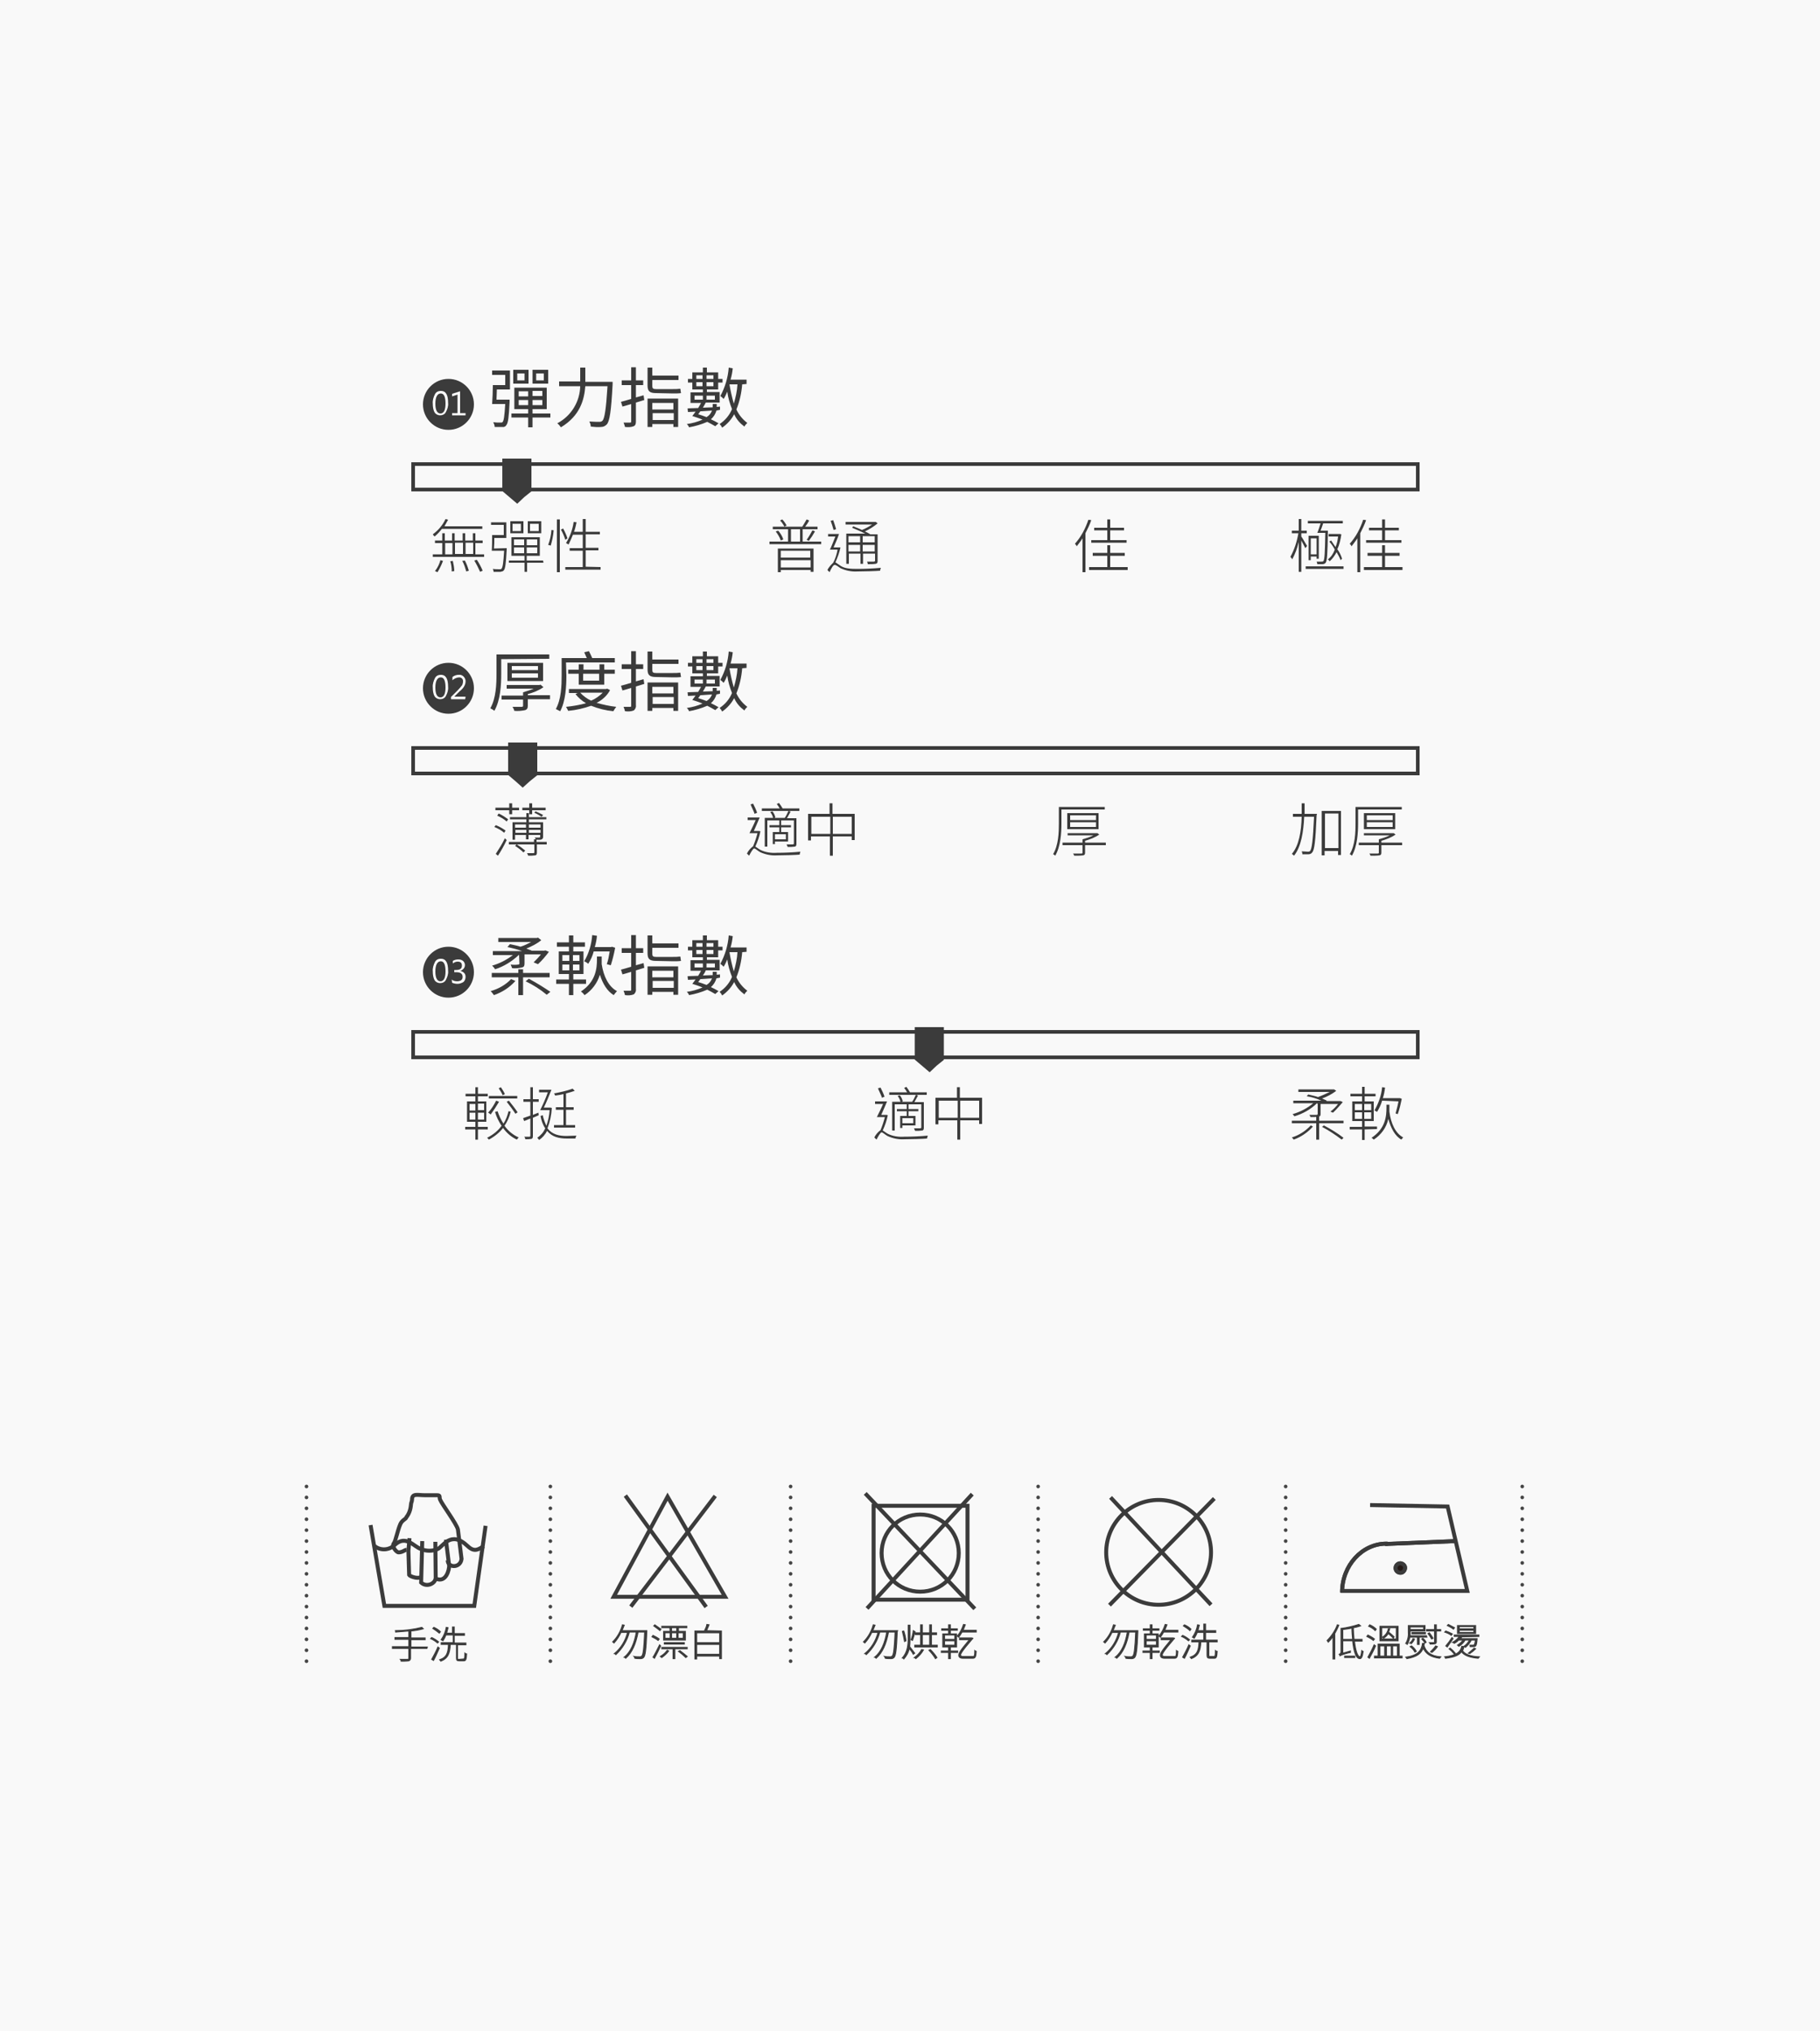 <?xml version="1.0" encoding="utf-8"?>
<!-- Generator: Adobe Illustrator 23.0.2, SVG Export Plug-In . SVG Version: 6.00 Build 0)  -->
<!DOCTYPE svg PUBLIC "-//W3C//DTD SVG 1.1//EN" "http://www.w3.org/Graphics/SVG/1.1/DTD/svg11.dtd">
<svg version="1.1" id="圖層_1" xmlns:x="http://ns.adobe.com/Extensibility/1.0/" xmlns:i="http://ns.adobe.com/AdobeIllustrator/10.0/" xmlns:graph="http://ns.adobe.com/Graphs/1.0/"
	 xmlns="http://www.w3.org/2000/svg" xmlns:xlink="http://www.w3.org/1999/xlink" x="0px" y="0px" viewBox="0 0 500 558"
	 style="enable-background:new 0 0 500 558;" xml:space="preserve">
<style type="text/css">
	.st0{fill:#F9F9F9;}
	.st1{fill:#3B3B3B;}
	.st2{fill:#FFFFFF;}
	.st3{fill:none;stroke:#3B3B3B;stroke-miterlimit:10;}
	.st4{fill:#3B3B3B;stroke:#3B3B3B;stroke-width:0.25;stroke-miterlimit:10;}
	.st5{fill:none;stroke:#464646;stroke-linecap:round;stroke-linejoin:round;stroke-dasharray:0,3;}
	.st6{fill:none;stroke:#3B3B3B;stroke-width:1.09;stroke-miterlimit:22.93;}
	.st7{fill:#231815;stroke:#3B3B3B;stroke-width:1.09;stroke-miterlimit:22.93;}
	.st8{fill:#231815;stroke:#3B3B3B;stroke-width:1.09;stroke-miterlimit:10;}
</style>
<title>B101191703</title>
<rect class="st0" width="500" height="558"/>
<circle class="st1" cx="123.2" cy="111.1" r="7"/>
<path class="st2" d="M118.9,110.9c-0.1-0.9,0.2-1.8,0.6-2.6c0.3-0.6,0.9-0.9,1.6-0.9c1.4,0,2,1.1,2,3.3c0.1,0.9-0.2,1.7-0.6,2.5
	c-0.3,0.6-0.9,0.9-1.6,0.9c-0.6,0-1.2-0.3-1.5-0.8C119,112.6,118.9,111.7,118.9,110.9z M119.6,110.9c0,1.8,0.5,2.7,1.4,2.7
	s1.4-0.9,1.4-2.7s-0.4-2.8-1.3-2.8S119.6,109,119.6,110.9z"/>
<path class="st2" d="M127.9,114.1h-3.7v-0.6h1.5v-5.1l-1.5,0.5v-0.7l2.2-0.7v6h1.5V114.1z"/>
<path class="st1" d="M140,109.8v0.6c-0.2,4.2-0.4,5.8-0.9,6.4c-0.2,0.4-0.7,0.6-1.1,0.5h-2.1c0-0.5-0.2-0.9-0.4-1.3
	c0.7,0.1,1.3,0.1,2,0.1c0.3,0,0.5,0,0.6-0.2c0.3-0.3,0.5-1.6,0.7-4.9h-3.6c0.1-1.4,0.2-3.6,0.2-5.2h3.4V103h-3.6v-1.2h4.9v5.2h-3.6
	c0,1-0.1,2-0.1,2.8H140z M151.2,114.7h-4.9v2.7h-1.2v-2.7h-4.6v-1.1h4.6v-1.2h-3.8v-5.9h8.9v5.9h-3.9v1.2h4.9V114.7z M145.2,105.4
	H141v-3.8h4.2V105.4z M144.1,102.6h-2v1.9h2V102.6z M142.5,108.9h2.6v-1.4h-2.6L142.5,108.9z M145.1,111.3v-1.4h-2.6v1.4H145.1z
	 M150.6,105.4h-4.3v-3.8h4.3V105.4z M149,107.4h-2.7v1.4h2.7V107.4z M149,109.9h-2.7v1.4h2.7V109.9z M149.4,102.6h-2.1v1.9h2.1
	V102.6z"/>
<path class="st1" d="M168.3,104.9v0.7c-0.4,7.4-0.8,10.1-1.6,11c-0.4,0.4-0.9,0.7-1.5,0.7c-1,0.1-1.9,0-2.9-0.1c0-0.5-0.2-1-0.4-1.4
	c1.2,0.1,2.4,0.1,2.8,0.1c0.3,0,0.6-0.1,0.8-0.3c0.6-0.6,1-3.2,1.4-9.5h-6.1c-0.3,3.7-1.4,8.1-6.7,11.3c-0.3-0.4-0.6-0.8-1-1.1
	c3.8-2,6.2-5.9,6.3-10.2h-5.8v-1.3h5.8V101h1.4v3.9H168.3z"/>
<path class="st1" d="M177,109.9l-2.3,0.7v5.2c0,0.8-0.2,1.1-0.6,1.3c-0.8,0.3-1.6,0.3-2.4,0.2c-0.1-0.4-0.2-0.8-0.4-1.2h1.8
	c0.3,0,0.3-0.1,0.3-0.3V111c-0.9,0.3-1.7,0.5-2.4,0.7l-0.4-1.3c0.8-0.2,1.8-0.5,2.8-0.8v-3.8h-2.6v-1.3h2.6v-3.6h1.3v3.6h2v1.3h-2
	v3.4l2.1-0.6L177,109.9z M180.2,108c-1.8,0-2.3-0.6-2.3-2.1V101h1.3v2.2h7.2v1.2h-7.2v1.6c0,0.7,0.2,0.9,1,0.9h4.7
	c0.7,0,1.3,0,2-0.1c0.1,0.4,0.1,0.9,0.2,1.2c-0.7,0.1-1.4,0.1-2.1,0.1L180.2,108L180.2,108z M177.9,109.5h8.4v7.8H185v-0.8h-5.8v0.8
	h-1.3L177.9,109.5L177.9,109.5z M179.2,110.7v1.8h5.8v-1.8H179.2z M185.1,115.4v-1.9h-5.8v1.9H185.1z"/>
<path class="st1" d="M196.8,112.8c-0.2,0.9-0.8,1.8-1.5,2.4c0.7,0.3,1.4,0.7,2.1,1.1l-0.9,0.8c-0.7-0.4-1.4-0.8-2.2-1.2
	c-1.6,0.7-3.3,1.2-5,1.5c-0.1-0.3-0.3-0.6-0.6-0.9c1.5-0.2,2.9-0.6,4.3-1.2c-0.9-0.4-1.9-0.7-2.8-1l0.9-1.2l-2.1,0.1l-0.1-1
	c0.8,0,1.8-0.1,2.9-0.1c0.3-0.5,0.6-1,0.8-1.4h-2.9v-2.9h3.4V107h-2.9v-1.9H189v-1h1.2v-1.8h2.9V101h1.1v1.3h3.1v1.8h1.2v1h-1.2v1.9
	h-3.1v0.7h3.5v2.9h-3.8c-0.2,0.4-0.5,0.9-0.8,1.4c0.9,0,1.8-0.1,2.7-0.1V111h1.1v0.8l0.9-0.1v0.9L196.8,112.8z M190.8,109.8h2.3
	v-1.1h-2.3V109.8z M191.3,103.1v1h1.7v-1H191.3z M193,106.1V105h-1.7v1.1L193,106.1z M192.4,113c-0.2,0.3-0.4,0.6-0.6,0.8
	c0.7,0.2,1.5,0.5,2.3,0.8c0.7-0.4,1.2-1,1.5-1.8L192.4,113z M194.1,103.1v1h1.9v-1H194.1z M196,106.1V105h-1.9v1.1L196,106.1z
	 M194.1,108.7v1.1h2.3v-1.1H194.1z M203.9,105.6c-0.2,2.4-0.7,4.7-1.6,6.9c0.7,1.5,1.7,2.7,3,3.7c-0.3,0.3-0.6,0.6-0.8,1
	c-1.2-0.9-2.2-2-2.8-3.4c-0.8,1.5-1.9,2.7-3.3,3.7c-0.2-0.4-0.4-0.7-0.7-1c1.5-1,2.7-2.4,3.4-4.1c-0.6-1.5-1.1-3.2-1.3-4.8
	c-0.3,0.7-0.6,1.4-1,2c-0.3-0.3-0.6-0.6-0.9-0.8c1.3-2.4,2.1-5.1,2.3-7.8l1.1,0.2c-0.1,1-0.3,2.1-0.6,3.1h4.4v1.2L203.9,105.6
	L203.9,105.6z M200.4,105.6c0.3,1.8,0.7,3.6,1.2,5.3c0.5-1.7,0.9-3.5,1-5.3H200.4z"/>
<path class="st1" d="M121.4,145.3c-0.6,0.8-1.3,1.5-2,2.1c-0.2-0.2-0.4-0.4-0.5-0.6c1.5-1.1,2.7-2.5,3.5-4.2l0.7,0.2
	c-0.3,0.6-0.7,1.2-1,1.8h10.4v0.7H121.4z M133,152.3v0.7h-14.1v-0.7h2.6v-3.1h-2v-0.7h2v-2h0.7v2h2v-2h0.7v2h2.2v-2h0.7v2h2.1v-2
	h0.7v2h2v0.7h-2v3.1H133z M119.5,156.9c0.7-0.9,1.2-1.9,1.5-3l0.7,0.2c-0.4,1.1-0.9,2.1-1.5,3.1L119.5,156.9z M122.3,152.3h2v-3.1
	h-2V152.3z M124.4,154.1c0.2,0.9,0.4,1.9,0.4,2.8l-0.7,0.1c0-0.9-0.1-1.9-0.4-2.8L124.4,154.1z M125,149.1v3.1h2.2v-3.1H125z
	 M127.7,154c0.5,0.9,0.8,1.8,1.1,2.8l-0.7,0.2c-0.3-1-0.6-2-1.1-2.9L127.7,154z M127.9,149.1v3.1h2.1v-3.1H127.9z M131,153.8
	c0.6,0.9,1.2,2,1.6,3l-0.7,0.3c-0.5-1.1-1-2.1-1.6-3.1L131,153.8z"/>
<path class="st1" d="M139.2,150.6v0.4c-0.2,3.9-0.4,5.3-0.8,5.7c-0.2,0.3-0.5,0.3-0.9,0.4h-1.9c0-0.3-0.1-0.5-0.2-0.8
	c0.6,0.1,1.3,0.1,1.9,0.1c0.3,0,0.4,0,0.5-0.2c0.3-0.3,0.5-1.6,0.7-4.9h-3.4c0.1-1.1,0.1-2.9,0.1-4.3h3.2v-2.8h-3.5v-0.7h4.2v4.3
	h-3.3c0,1,0,1.9-0.1,2.9L139.2,150.6L139.2,150.6z M149.3,154.6h-4.5v2.5h-0.7v-2.5h-4.3V154h4.3v-1.3h-3.6v-5.1h7.8v5.1h-3.6v1.3
	h4.5L149.3,154.6z M143.8,146.5h-3.6v-3.3h3.6V146.5z M143.1,143.9h-2.3v2h2.3V143.9z M141.2,149.8h2.8v-1.6h-2.8V149.8z M144,152
	v-1.6h-2.8v1.6L144,152z M147.6,148.2h-2.9v1.6h2.9V148.2z M147.6,150.4h-2.9v1.6h2.9V150.4z M148.7,146.5H145v-3.3h3.7V146.5z
	 M148,143.9h-2.4v2h2.4V143.9z"/>
<path class="st1" d="M150.6,149.7c0.5-1.3,0.8-2.7,0.9-4.1l0.6,0.1c-0.1,1.4-0.4,2.8-0.8,4.2L150.6,149.7z M153,142.7h0.8v14.5H153
	V142.7z M155.3,148.3c-0.3-1-0.7-1.9-1.2-2.8l0.6-0.3c0.5,0.9,0.9,1.8,1.2,2.7L155.3,148.3z M165,155.8v0.7h-9.7v-0.7h4.8v-4.5h-3.6
	v-0.7h3.6v-3.7h-2.7c-0.4,1-0.8,1.9-1.2,2.7c-0.2-0.1-0.5-0.3-0.7-0.4c1.1-1.8,1.8-3.7,2.1-5.8l0.8,0.1c-0.2,0.9-0.4,1.8-0.7,2.6
	h2.4v-3.5h0.8v3.5h3.9v0.7h-3.9v3.7h3.5v0.7h-3.5v4.5L165,155.8L165,155.8z"/>
<path class="st1" d="M225.6,148.8v0.7h-14.2v-0.7h5.1v-3.4h-4.2v-0.7h3.2c-0.3-0.6-0.7-1.2-1.2-1.7l0.6-0.3c0.5,0.5,0.9,1.1,1.2,1.7
	l-0.7,0.3h5c0.4-0.6,0.8-1.3,1.2-2l0.7,0.3c-0.3,0.6-0.7,1.2-1.1,1.7h3.4v0.7h-4.1v3.4H225.6z M213.8,145.8c0.6,0.7,1.1,1.5,1.4,2.4
	l-0.7,0.3c-0.3-0.9-0.8-1.7-1.4-2.5L213.8,145.8z M213.8,150.7h9.7v6.4h-0.8v-0.5h-8.2v0.6h-0.8v-6.5H213.8z M214.5,151.3v1.9h8.1
	v-1.9H214.5z M222.7,155.9v-2h-8.2v2H222.7z M217.3,148.8h2.5v-3.4h-2.5V148.8z M221.6,148.3c0.6-0.8,1.1-1.7,1.6-2.6l0.7,0.3
	c-0.5,0.9-1.1,1.8-1.7,2.6L221.6,148.3z"/>
<path class="st1" d="M230.9,150.4c-0.3,1.4-0.8,2.8-1.4,4.1c0.4,0.2,0.7,0.5,1.5,1c1.1,0.7,2.6,0.8,4.5,0.8c2.2,0,4.3-0.1,6.5-0.3
	c-0.1,0.3-0.2,0.5-0.2,0.8c-1.1,0.1-4.3,0.2-6.2,0.2c-1.6,0.1-3.2-0.2-4.7-0.9c-0.6-0.4-1.2-0.9-1.6-0.9s-0.9,0.9-1.4,2l-0.6-0.6
	c0.4-0.8,1-1.4,1.6-2c0.6-1.1,1-2.4,1.2-3.6H228c0.5-1,1-2.4,1.5-3.6h-2v-0.7h3c-0.4,1.2-1,2.6-1.5,3.7H230.9z M229,145.6
	c-0.2-0.8-0.5-1.7-0.8-2.5l0.7-0.2c0.3,0.8,0.6,1.8,0.8,2.5L229,145.6z M234.4,144.6c0.7,0.3,1.6,0.6,2.4,1c1-0.4,1.9-0.9,2.8-1.5
	h-7.3v-0.7h8.3l0.5,0.4c-1.1,0.9-2.2,1.6-3.5,2.2c0.5,0.2,1,0.5,1.5,0.8h2v7.3c0,0.5-0.1,0.7-0.5,0.8c-0.7,0.1-1.5,0.1-2.2,0.1
	c0-0.2-0.1-0.5-0.2-0.7h1.9c0.1,0,0.3-0.1,0.3-0.2c0,0,0,0,0-0.1v-1.9h-3.3v2.8h-0.7v-2.8h-3.2v2.8h-0.7v-8.3h5.2
	c-1.2-0.6-2.4-1.1-3.6-1.6L234.4,144.6z M233.1,147.3v1.7h3.2v-1.7L233.1,147.3z M236.3,151.5v-1.8h-3.2v1.8H236.3z M240.3,147.3
	H237v1.7h3.3V147.3z M240.3,151.5v-1.8H237v1.8H240.3z"/>
<path class="st1" d="M299.8,142.9c-0.4,1.2-1,2.4-1.6,3.6v10.7h-0.8v-9.3c-0.5,0.8-1.1,1.5-1.6,2.2c-0.1-0.3-0.3-0.5-0.5-0.7
	c1.7-1.9,2.9-4.2,3.7-6.6L299.8,142.9z M309.8,155.8v0.8h-10.6v-0.8h5v-3.1h-4v-0.8h4v-2.1h0.8v2.1h4v0.8h-4v3.1H309.8z
	 M304.2,145.7h-3.6V145h3.6v-2.3h0.8v2.3h3.8v0.7H305v2.7h4.5v0.7h-9.7v-0.7h4.4V145.7L304.2,145.7z"/>
<path class="st1" d="M358.6,150.6c-0.2-0.4-0.7-1.4-1.1-2.1v8.6h-0.7v-8.2c-0.4,1.7-1,3.3-1.8,4.8c-0.1-0.3-0.3-0.5-0.5-0.7
	c1.1-2,1.8-4.2,2.2-6.5h-1.8v-0.7h1.9v-3.2h0.7v3.2h1.5v0.7h-1.5v0.9c0.4,0.5,1.3,2.2,1.6,2.6L358.6,150.6z M369.1,155.6v0.7h-10.4
	v-0.7H369.1z M361.9,146.4c0.3-0.7,0.6-1.7,0.9-2.6h-3.5v-0.7h9.6v0.7h-5.4c-0.2,0.7-0.5,1.4-0.7,2h2v0.4c-0.1,6-0.2,7.8-0.6,8.4
	c-0.2,0.3-0.6,0.4-0.9,0.4h-1.4c0-0.2-0.1-0.5-0.2-0.7h1.4c0.2,0,0.4,0,0.5-0.2c0.3-0.4,0.4-2.3,0.5-7.7L361.9,146.4z M361.7,153.5
	v-0.6h-1.6v1h-0.6v-6.7h2.8v6.3H361.7z M361.7,152.3v-4.4h-1.6v4.4H361.7z M368.3,153.9c-0.3-0.8-0.7-1.5-1.1-2.2
	c-0.5,0.9-1.1,1.8-1.9,2.5c-0.1-0.1-0.3-0.4-0.5-0.5c0.9-0.7,1.5-1.6,1.9-2.7c-0.4-0.8-0.9-1.5-1.5-2.2l0.5-0.3
	c0.4,0.6,0.8,1.2,1.2,1.8c0.4-0.9,0.6-1.9,0.7-2.9H365v-0.7h3.1l0.4,0.1c-0.2,1.4-0.5,2.8-1.1,4.1c0.6,0.8,1,1.7,1.3,2.6
	L368.3,153.9z"/>
<path class="st1" d="M375.3,142.9c-0.4,1.2-1,2.4-1.6,3.6v10.7h-0.8v-9.3c-0.5,0.8-1.1,1.5-1.6,2.2c-0.1-0.3-0.3-0.5-0.5-0.7
	c1.7-1.9,2.9-4.2,3.7-6.6L375.3,142.9z M385.3,155.8v0.8h-10.6v-0.8h5v-3.1h-4v-0.8h4v-2.1h0.8v2.1h4v0.8h-4v3.1H385.3z
	 M379.7,145.7h-3.6V145h3.6v-2.3h0.8v2.3h3.8v0.7h-3.8v2.7h4.5v0.7h-9.7v-0.7h4.4V145.7L379.7,145.7z"/>
<rect x="113.5" y="127.5" class="st3" width="276" height="7"/>
<rect x="138" y="126" class="st1" width="8" height="9"/>
<polygon class="st1" points="142.1,135 146,135 144,136.6 142.1,138.4 140.1,136.7 138.1,135 "/>
<circle class="st1" cx="123.2" cy="189.1" r="7"/>
<path class="st2" d="M118.9,188.9c-0.1-0.9,0.2-1.8,0.6-2.6c0.3-0.6,0.9-0.9,1.6-0.9c1.4,0,2,1.1,2,3.3c0.1,0.9-0.2,1.7-0.6,2.5
	c-0.3,0.6-0.9,0.9-1.6,0.9c-0.6,0-1.2-0.3-1.5-0.8C119,190.6,118.9,189.7,118.9,188.9z M119.6,188.9c0,1.8,0.5,2.7,1.4,2.7
	s1.4-0.9,1.4-2.7s-0.4-2.8-1.3-2.8S119.6,187,119.6,188.9z"/>
<path class="st2" d="M127.8,192.1h-3.9v-0.6l1.9-1.9c0.4-0.4,0.8-0.9,1.2-1.4c0.1-0.3,0.2-0.6,0.2-0.9c0.1-0.6-0.3-1.1-0.9-1.2
	c-0.1,0-0.2,0-0.3,0c-0.6,0.1-1.2,0.3-1.7,0.8V186c0.5-0.4,1.1-0.6,1.8-0.6c0.9-0.1,1.7,0.7,1.8,1.6c0,0.1,0,0.1,0,0.2
	c0,0.4-0.1,0.8-0.3,1.2c-0.3,0.6-0.8,1.1-1.3,1.5l-1.5,1.5h3.1L127.8,192.1L127.8,192.1z"/>
<path class="st1" d="M137.7,181.1v4c0,3-0.2,7.3-1.9,10.2c-0.3-0.3-0.7-0.5-1.1-0.7c1.6-2.8,1.7-6.7,1.7-9.6v-5.2h14.5v1.2
	L137.7,181.1z M151.1,192.1H145v1.8c0,0.7-0.2,1-0.7,1.2c-1,0.2-2,0.3-3,0.2c-0.1-0.4-0.3-0.8-0.5-1.1h2.5c0.3,0,0.4-0.1,0.4-0.3
	v-1.7h-5.9v-1.1h5.9v-0.9c1-0.3,2-0.6,2.9-1h-7.4v-1h9l0.3-0.1l0.8,0.7c-1.3,0.9-2.8,1.5-4.3,1.9v0.3h6.1V192.1L151.1,192.1z
	 M139.4,187.1v-5h9.8v5H139.4z M140.6,184.1h7.2V183h-7.2V184.1z M140.6,186.2h7.2V185h-7.2V186.2z"/>
<path class="st1" d="M155.6,185.6c0,2.9-0.2,7-1.7,9.8c-0.4-0.2-0.8-0.4-1.2-0.6c1.5-2.7,1.6-6.5,1.6-9.2v-4.8h6.9
	c-0.2-0.5-0.5-1.1-0.7-1.6l1.3-0.3c0.3,0.6,0.6,1.2,0.9,1.9h6.2v1.2h-13.4L155.6,185.6z M167.6,189.6c-0.8,1.5-2.1,2.7-3.7,3.5
	c1.8,0.5,3.6,0.9,5.4,1.1c-0.3,0.4-0.6,0.8-0.8,1.2c-2.1-0.2-4.1-0.7-6.1-1.5c-2,0.7-4.1,1.2-6.3,1.4c-0.2-0.4-0.4-0.8-0.6-1.1
	c1.9-0.2,3.7-0.5,5.5-1c-1.1-0.6-2.1-1.5-2.9-2.5l0.6-0.3h-2.4v-1.1h10.2l0.3-0.1L167.6,189.6z M159,188.1v-3h-2.9V184h2.9v-1.5h1.3
	v1.5h4.4v-1.5h1.3v1.5h2.9v1.1H166v3H159z M159.4,190.3c0.8,0.9,1.9,1.7,3,2.2c1.2-0.5,2.3-1.3,3.2-2.2H159.4z M160.2,185.1v1.9h4.4
	v-1.9H160.2z"/>
<path class="st1" d="M177,187.9l-2.3,0.7v5.2c0.1,0.5-0.2,1.1-0.6,1.4c-0.8,0.3-1.6,0.3-2.4,0.2c-0.1-0.4-0.2-0.8-0.4-1.2h1.8
	c0.3,0,0.3-0.1,0.3-0.3V189c-0.9,0.3-1.7,0.5-2.4,0.7l-0.4-1.3c0.8-0.2,1.8-0.5,2.8-0.8v-3.8h-2.6v-1.3h2.6v-3.6h1.3v3.6h2v1.3h-2
	v3.4l2.1-0.6L177,187.9z M180.2,186c-1.8,0-2.3-0.6-2.3-2.1V179h1.3v2.2h7.2v1.2h-7.2v1.6c0,0.7,0.2,0.9,1,0.9h4.7
	c0.7,0,1.3,0,2-0.1c0.1,0.4,0.1,0.9,0.2,1.2c-0.7,0.1-1.4,0.1-2.1,0.1L180.2,186L180.2,186z M177.9,187.5h8.4v7.8H185v-0.8h-5.8v0.8
	h-1.3L177.9,187.5L177.9,187.5z M179.2,188.7v1.8h5.8v-1.8H179.2z M185.1,193.4v-1.9h-5.8v1.9H185.1z"/>
<path class="st1" d="M196.8,190.8c-0.2,0.9-0.8,1.8-1.5,2.4c0.7,0.3,1.4,0.7,2.1,1.1l-0.9,0.8c-0.7-0.4-1.4-0.8-2.2-1.2
	c-1.6,0.7-3.3,1.2-5,1.5c-0.1-0.3-0.3-0.6-0.6-0.9c1.5-0.2,2.9-0.6,4.3-1.2c-0.9-0.4-1.9-0.7-2.8-1l0.9-1.2l-2.1,0.1l-0.1-1
	c0.8,0,1.8-0.1,2.9-0.1c0.3-0.5,0.6-1,0.8-1.4h-2.9v-2.9h3.4V185h-2.9v-1.9H189v-1h1.2v-1.8h2.9V179h1.1v1.3h3.1v1.8h1.2v1h-1.2v1.9
	h-3.1v0.7h3.5v2.9h-3.8c-0.2,0.4-0.5,0.9-0.8,1.4c0.9,0,1.8-0.1,2.7-0.1V189h1.1v0.8l0.9-0.1v0.9L196.8,190.8z M190.8,187.8h2.3
	v-1.1h-2.3V187.8z M191.3,181.1v1h1.7v-1H191.3z M193,184.1V183h-1.7v1.1H193z M192.4,191c-0.2,0.3-0.4,0.6-0.6,0.8
	c0.7,0.2,1.5,0.5,2.3,0.8c0.7-0.4,1.2-1,1.5-1.8L192.4,191z M194.1,181.1v1h1.9v-1H194.1z M196,184.1V183h-1.9v1.1H196z
	 M194.1,186.7v1.1h2.3v-1.1H194.1z M203.9,183.6c-0.2,2.4-0.7,4.7-1.6,6.9c0.7,1.5,1.7,2.7,3,3.7c-0.3,0.3-0.6,0.6-0.8,1
	c-1.2-0.9-2.2-2-2.8-3.4c-0.8,1.5-1.9,2.7-3.3,3.7c-0.2-0.4-0.4-0.7-0.7-1c1.5-1,2.7-2.4,3.4-4.1c-0.6-1.5-1.1-3.2-1.3-4.8
	c-0.3,0.7-0.6,1.4-1,2c-0.3-0.3-0.6-0.6-0.9-0.8c1.3-2.4,2.1-5.1,2.3-7.8l1.1,0.2c-0.1,1-0.3,2.1-0.6,3.1h4.4v1.2L203.9,183.6
	L203.9,183.6z M200.4,183.6c0.3,1.8,0.7,3.6,1.2,5.3c0.5-1.7,0.9-3.5,1-5.3H200.4z"/>
<path class="st1" d="M138.5,228.8c-0.8-0.7-1.7-1.2-2.7-1.6l0.4-0.5c1,0.4,1.9,0.9,2.7,1.5L138.5,228.8z M139.9,222.6h-3.8v-0.7h3.8
	v-1.2h0.8v1.2h1.9v0.7h-1.9v1.1h-0.8V222.6z M136.2,234.6c0.9-1.4,1.8-2.8,2.5-4.3l0.5,0.5c-0.7,1.5-1.5,2.9-2.4,4.3L136.2,234.6z
	 M137,223.5c0.9,0.4,1.8,1,2.6,1.6l-0.4,0.6c-0.8-0.7-1.7-1.2-2.6-1.6L137,223.5z M150.2,232h-2.7v2.2c0,0.5-0.1,0.7-0.4,0.8
	c-0.7,0.1-1.3,0.1-2,0.1c0-0.2-0.2-0.4-0.3-0.7h1.7c0.2,0,0.3-0.1,0.3-0.2V232H142c0.8,0.5,1.6,1.1,2.3,1.7l-0.5,0.5
	c-0.7-0.7-1.5-1.3-2.3-1.8l0.4-0.4h-2.1v-0.7h6.9v-0.7h0.7v0.7h2.8L150.2,232L150.2,232z M145.3,225.1v0.8h3.9v4
	c0,0.3-0.1,0.6-0.4,0.7c-0.3,0.2-0.8,0.1-1.6,0.1c0-0.2-0.2-0.4-0.3-0.6h1.3c0.2,0,0.2-0.1,0.2-0.2v-0.5h-3.2v1.2h-0.7v-1.2h-3v1.3
	h-0.7v-4.8h3.8v-0.8h-4.5v-0.6h4.5v-1.1h0.7v1.1h4.8v0.6H145.3z M141.5,226.5v0.9h3v-0.9H141.5z M144.6,228.8V228h-3v0.8H144.6z
	 M145.4,222.6h-1.9v-0.7h1.9v-1.2h0.8v1.2h3.7v0.7h-3.7v1.1h-0.8L145.4,222.6z M145.3,226.5v0.9h3.2v-0.9H145.3z M148.5,228.8V228
	h-3.2v0.8H148.5z M147.1,222.9c0.7,0.3,1.4,0.6,2.1,1l-0.4,0.5c-0.6-0.4-1.3-0.8-2-1.1L147.1,222.9z"/>
<path class="st1" d="M208.9,228.4c-0.3,1.5-0.8,2.9-1.4,4.2c0.4,0.2,0.7,0.5,1.4,0.9c1.4,0.7,3,0.9,4.5,0.8c2.2,0,4.3-0.1,6.5-0.3
	c-0.1,0.3-0.2,0.5-0.2,0.8c-1.1,0.1-4.3,0.2-6.2,0.2c-1.6,0.1-3.2-0.2-4.7-0.9c-0.7-0.4-1.3-1-1.6-1s-0.9,1-1.4,2l-0.6-0.6
	c0.4-0.8,1-1.5,1.7-2c0.5-1.2,0.9-2.4,1.2-3.6h-2.2c0.5-1,1.2-2.4,1.7-3.6h-2.2v-0.7h3.3c-0.5,1.2-1.1,2.6-1.6,3.7h1.5L208.9,228.4z
	 M207.3,223.6c-0.2-0.7-0.8-1.8-1.1-2.6l0.7-0.2c0.4,0.8,0.8,1.6,1.1,2.5L207.3,223.6z M209.3,222.8v-0.7h4.9
	c-0.2-0.4-0.5-0.8-0.8-1.2l0.6-0.3c0.4,0.5,0.7,1,1,1.5h4.6v0.7h-2.9l0.5,0.2c-0.3,0.6-0.7,1.2-1,1.8h2.6v7c0,0.5-0.1,0.7-0.4,0.8
	c-0.7,0.1-1.3,0.1-2,0.1c-0.1-0.2-0.2-0.5-0.3-0.7h1.7c0.1,0,0.3-0.1,0.3-0.2c0,0,0,0,0-0.1v-6.3h-3.5v1.3h2.7v0.6h-2.7v1.3h1.9v2.6
	h-3.6v0.7h-0.6v-3.3h1.8v-1.3h-2.7v-0.6h2.7v-1.3h-3.3v7.2h-0.7v-7.9h5.5c0.4-0.6,0.7-1.2,1-1.9L209.3,222.8z M212.4,224.8
	c-0.1-0.6-0.4-1.2-0.8-1.7l0.6-0.2c0.4,0.5,0.7,1.1,0.8,1.7L212.4,224.8z M215.9,229.2h-3v1.4h3V229.2z"/>
<path class="st1" d="M234.8,223.6v7.2H234v-1h-5.2v5.3H228v-5.3h-5.2v1.1H222v-7.3h5.9v-2.9h0.8v2.9H234.8z M228.1,229.1v-4.7h-5.2
	v4.7H228.1z M234,229.1v-4.7h-5.2v4.7H234z"/>
<path class="st1" d="M291.6,222.4v3.8c0,2.6-0.2,6.3-1.7,8.9c-0.1-0.1-0.4-0.4-0.6-0.4c1.5-2.5,1.6-6,1.6-8.5v-4.5h12.6v0.7H291.6z
	 M303.8,232.2h-5.7v2c0,0.5-0.1,0.7-0.5,0.8c-0.8,0.1-1.7,0.1-2.5,0.1c0-0.2-0.2-0.4-0.3-0.6h2.3c0.3,0,0.3-0.1,0.3-0.3v-2h-5.5
	v-0.7h5.5v-0.9c1-0.3,2-0.6,3-1.1h-7.1v-0.6h8.2l0.5,0.4c-1.2,0.8-2.5,1.3-3.9,1.7v0.5h5.7V232.2L303.8,232.2z M293.2,227.8v-4.4
	h8.6v4.4H293.2z M294,225.3h7.1V224H294V225.3z M294,227.2h7.1v-1.3H294V227.2z"/>
<path class="st1" d="M361.7,224.1c-0.3,7.1-0.6,9.4-1.2,10.1c-0.2,0.3-0.6,0.5-1,0.5h-1.7c0-0.3-0.1-0.6-0.2-0.8
	c0.7,0,1.4,0.1,1.7,0.1s0.4,0,0.6-0.2c0.5-0.5,0.8-2.9,1.1-9.4h-2.7c-0.2,4-0.8,8.2-2.8,10.7c-0.2-0.2-0.4-0.4-0.6-0.5
	c2-2.3,2.6-6.3,2.7-10.2h-2.4v-0.8h2.4v-2.9h0.8v2.9h3.4L361.7,224.1L361.7,224.1z M368.4,222.8v12.1h-0.8v-1.1h-3.7v1.2h-0.8v-12.2
	H368.4z M367.7,233v-9.5H364v9.5H367.7z"/>
<path class="st1" d="M373.1,222.4v3.8c0,2.6-0.2,6.3-1.7,8.9c-0.1-0.1-0.4-0.4-0.6-0.4c1.5-2.5,1.6-6,1.6-8.5v-4.5h12.7v0.7H373.1z
	 M385.2,232.2h-5.7v2c0,0.5-0.1,0.7-0.5,0.8c-0.8,0.1-1.7,0.1-2.5,0.1c0-0.2-0.2-0.4-0.3-0.6h2.3c0.3,0,0.3-0.1,0.3-0.3v-2h-5.5
	v-0.7h5.5v-0.9c1-0.3,2-0.6,3-1.1h-7.1v-0.6h8.2l0.5,0.4c-1.2,0.8-2.5,1.3-3.9,1.7v0.5h5.7V232.2z M374.7,227.8v-4.4h8.6v4.4H374.7z
	 M375.5,225.3h7.1V224h-7.1V225.3z M375.5,227.2h7.1v-1.3h-7.1V227.2z"/>
<rect x="113.5" y="205.5" class="st3" width="276" height="7"/>
<rect x="139.6" y="204" class="st1" width="8" height="9"/>
<polygon class="st1" points="143.6,213 147.6,213 145.6,214.6 143.6,216.4 141.7,214.7 139.7,213 "/>
<circle class="st1" cx="123.2" cy="267.1" r="7"/>
<path class="st2" d="M118.9,266.9c-0.1-0.9,0.2-1.8,0.6-2.6c0.3-0.6,0.9-0.9,1.6-0.9c1.4,0,2,1.1,2,3.3c0.1,0.9-0.2,1.7-0.6,2.5
	c-0.3,0.6-0.9,0.9-1.6,0.9c-0.6,0-1.2-0.3-1.5-0.8C119,268.6,118.9,267.7,118.9,266.9z M119.6,266.9c0,1.8,0.5,2.7,1.4,2.7
	s1.4-0.9,1.4-2.7s-0.4-2.8-1.3-2.8S119.6,265,119.6,266.9z"/>
<path class="st2" d="M124.1,269.1c0.4,0.4,1,0.5,1.5,0.5c0.4,0,0.8-0.1,1.1-0.3c0.3-0.2,0.4-0.6,0.4-0.9c0-0.9-0.6-1.3-1.8-1.3h-0.5
	v-0.6h0.5c1.1,0,1.6-0.4,1.6-1.2s-0.4-1.1-1.2-1.1c-0.5,0-0.9,0.2-1.3,0.5V264c0.5-0.3,1-0.4,1.5-0.4c0.5,0,0.9,0.1,1.3,0.4
	c0.7,0.6,0.7,1.7,0,2.3c-0.2,0.2-0.5,0.4-0.8,0.5l0,0c0.4,0,0.8,0.2,1.1,0.5c0.3,0.3,0.4,0.7,0.4,1.1c0,0.5-0.2,1.1-0.6,1.4
	c-0.5,0.3-1,0.5-1.6,0.5c-0.5,0-1-0.1-1.5-0.3L124.1,269.1z"/>
<path class="st1" d="M141.6,269.5c-1.6,1.8-3.6,3.1-5.9,3.9c-0.3-0.4-0.6-0.8-0.9-1.1c2.1-0.6,4.1-1.7,5.6-3.3L141.6,269.5z
	 M143.7,268.5v4.9h-1.3v-4.9h-7.3v-1.2h7.3v-1h1.3v1h7.3v1.2H143.7z M142.6,262.3c-1.9,1.8-4.1,3.2-6.6,4c-0.2-0.4-0.5-0.7-0.8-1
	c2.1-0.6,4-1.6,5.7-2.9h-5.5v-1.1h8c-1.3-0.5-2.6-0.8-4-1.1l0.7-0.8c0.9,0.2,2,0.4,2.9,0.7c1-0.3,2-0.8,2.9-1.3h-9v-1.1h10.6
	l0.3-0.1l0.9,0.7c-1.2,1-2.6,1.7-4.1,2.3c0.5,0.2,0.9,0.4,1.4,0.5l-0.1,0.1h3.6l0.3-0.1l1,0.4c-0.9,1.2-1.9,2.4-3,3.4l-1.2-0.5
	c0.7-0.7,1.4-1.4,2-2.2h-4.5v2.5c0,0.7-0.2,1-0.7,1.1c-0.9,0.2-1.8,0.3-2.7,0.2c-0.1-0.3-0.3-0.7-0.4-1c0.7,0.1,1.4,0.1,2.1,0
	c0.1,0,0.3-0.1,0.3-0.2c0,0,0,0,0-0.1L142.6,262.3L142.6,262.3z M145.3,268.9c2,1.1,4,2.3,5.9,3.6l-1,0.8c-1.8-1.5-3.7-2.7-5.8-3.7
	L145.3,268.9z"/>
<path class="st1" d="M157.5,270.3v3.1h-1.2v-3.1h-3.5v-1.2h3.5v-1.5h-2.8v-6.2h2.8v-1.3H153v-1.2h3.3V257h1.2v1.9h3.2v1.2h-3.2v1.3
	h2.8v6.2h-2.8v1.5h3.5v1.2L157.5,270.3z M154.5,264h1.9v-1.6h-1.9V264z M154.5,266.6h1.9V265h-1.9V266.6z M159.2,262.4h-1.8v1.6h1.8
	V262.4z M159.2,265h-1.8v1.6h1.8V265z M169.5,272.3c-0.3,0.3-0.6,0.7-0.9,1.1c-1.8-1.1-3-3.1-3.8-5.6c-0.7,2.3-2.2,4.3-4.2,5.6
	c-0.3-0.4-0.6-0.7-1-1c4.1-2.7,4.4-6.4,4.4-8.8v-0.8h1.3v2.1C165.8,268.2,167.2,271.1,169.5,272.3z M163.1,261.4
	c-0.3,1.2-0.8,2.3-1.5,3.4c-0.3-0.3-0.7-0.5-1.1-0.7c1.3-2.2,2-4.7,2.2-7.2l1.3,0.2c-0.1,1.1-0.3,2.1-0.6,3.1h4.5l0.2-0.1l0.9,0.3
	c-0.3,1.6-0.7,3.2-1.2,4.8l-1.1-0.3c0.4-1.1,0.6-2.3,0.8-3.5L163.1,261.4z"/>
<path class="st1" d="M177,265.9l-2.3,0.7v5.2c0.1,0.5-0.2,1.1-0.6,1.4c-0.8,0.3-1.6,0.3-2.4,0.2c-0.1-0.4-0.2-0.8-0.4-1.2h1.8
	c0.3,0,0.3-0.1,0.3-0.3V267c-0.9,0.3-1.7,0.5-2.4,0.7l-0.4-1.3c0.8-0.2,1.8-0.5,2.8-0.8v-3.8h-2.6v-1.3h2.6v-3.6h1.3v3.6h2v1.3h-2
	v3.4l2.1-0.6L177,265.9z M180.2,264c-1.8,0-2.3-0.6-2.3-2.1V257h1.3v2.2h7.2v1.2h-7.2v1.6c0,0.7,0.2,0.9,1,0.9h4.7
	c0.7,0,1.3,0,2-0.1c0.1,0.4,0.1,0.9,0.2,1.2c-0.7,0.1-1.4,0.1-2.1,0.1L180.2,264L180.2,264z M177.9,265.5h8.4v7.8H185v-0.8h-5.8v0.8
	h-1.3L177.9,265.5L177.9,265.5z M179.2,266.7v1.8h5.8v-1.8H179.2z M185.1,271.4v-1.9h-5.8v1.9H185.1z"/>
<path class="st1" d="M196.8,268.8c-0.2,0.9-0.8,1.8-1.5,2.4c0.7,0.3,1.4,0.7,2.1,1.1l-0.9,0.8c-0.7-0.4-1.4-0.8-2.2-1.2
	c-1.6,0.7-3.3,1.2-5,1.5c-0.1-0.3-0.3-0.6-0.6-0.9c1.5-0.2,2.9-0.6,4.3-1.2c-0.9-0.4-1.9-0.7-2.8-1l0.9-1.2l-2.1,0.1l-0.1-1
	c0.8,0,1.8-0.1,2.9-0.1c0.3-0.5,0.6-1,0.8-1.4h-2.9v-2.9h3.4V263h-2.9v-1.9H189v-1h1.2v-1.8h2.9V257h1.1v1.3h3.1v1.8h1.2v1h-1.2v1.9
	h-3.1v0.7h3.5v2.9h-3.8c-0.2,0.5-0.5,1-0.8,1.4c0.9,0,1.8-0.1,2.7-0.1V267h1.1v0.8l0.9-0.1v0.9L196.8,268.8z M190.8,265.8h2.3v-1.1
	h-2.3V265.8z M191.3,259.1v1h1.7v-1H191.3z M193,262.1V261h-1.7v1.1L193,262.1z M192.4,269c-0.2,0.3-0.4,0.6-0.6,0.8
	c0.7,0.2,1.5,0.5,2.3,0.8c0.7-0.4,1.2-1,1.5-1.8L192.4,269z M194.1,259.1v1h1.9v-1H194.1z M196,262.1V261h-1.9v1.1L196,262.1z
	 M194.1,264.7v1.1h2.3v-1.1H194.1z M203.9,261.6c-0.2,2.4-0.7,4.7-1.6,6.9c0.7,1.5,1.7,2.7,3,3.7c-0.3,0.3-0.6,0.6-0.8,1
	c-1.2-0.9-2.2-2-2.8-3.4c-0.8,1.5-1.9,2.7-3.3,3.7c-0.2-0.4-0.4-0.7-0.7-1c1.5-1,2.7-2.4,3.4-4.1c-0.6-1.5-1.1-3.2-1.3-4.8
	c-0.3,0.7-0.6,1.4-1,2c-0.3-0.3-0.6-0.6-0.9-0.8c1.3-2.4,2.1-5.1,2.3-7.8l1.1,0.2c-0.1,1-0.3,2.1-0.6,3.1h4.4v1.2L203.9,261.6
	L203.9,261.6z M200.4,261.6c0.3,1.8,0.7,3.6,1.2,5.3c0.5-1.7,0.9-3.5,1-5.3H200.4z"/>
<path class="st1" d="M131.3,310.3v2.8h-0.7v-2.8h-2.8v-0.7h2.8v-1.4h-2.3v-5.6h2.3v-1.4h-2.7v-0.7h2.7v-1.8h0.7v1.8h2.7v0.7h-2.7
	v1.4h2.3v5.6h-2.3v1.4h2.7v0.7H131.3z M129,305.1h1.6v-1.8H129V305.1z M129,307.6h1.6v-1.9H129V307.6z M133,303.2h-1.7v1.8h1.7
	V303.2z M133,305.7h-1.7v1.9h1.7V305.7z M140.3,305.4c-0.3,1.4-0.9,2.7-1.7,3.9c1,1.4,2.3,2.5,3.9,3.2c-0.2,0.2-0.4,0.4-0.5,0.6
	c-1.5-0.7-2.8-1.8-3.8-3.2c-1,1.3-2.4,2.4-3.9,3.2c-0.1-0.1-0.3-0.4-0.5-0.5c1.6-0.8,3-1.9,4-3.3c-0.8-1.2-1.4-2.4-1.8-3.8l0.7-0.2
	c0.4,1.2,0.9,2.3,1.6,3.4c0.7-1,1.1-2.2,1.4-3.4L140.3,305.4z M137.1,302.7c-0.7,1.2-1.5,2.4-2.3,3.5c-0.2-0.2-0.5-0.4-0.7-0.5
	c0.9-1,1.6-2.1,2.2-3.3L137.1,302.7z M142.1,301.8h-7.8v-0.7h7.8V301.8z M138.1,300.9c-0.3-0.7-0.7-1.3-1.1-1.9l0.6-0.3
	c0.4,0.6,0.8,1.2,1.1,1.9L138.1,300.9z M139.8,302.4c0.8,1,1.9,2.4,2.4,3.2l-0.6,0.4c-0.5-0.8-1.6-2.3-2.4-3.3L139.8,302.4z"/>
<path class="st1" d="M146.4,307.1v5c0,0.5-0.1,0.7-0.4,0.8c-0.6,0.1-1.1,0.1-1.7,0.1c0-0.3-0.1-0.5-0.3-0.7h1.4c0.2,0,0.3,0,0.3-0.3
	v-4.7L144,308l-0.3-0.8c0.5-0.2,1.2-0.4,2-0.7v-3.8h-1.9V302h1.9v-3.3h0.7v3.3h1.6v0.7h-1.6v3.6l1.5-0.6l0.1,0.7L146.4,307.1z
	 M158.4,312c-0.2,0.2-0.3,0.5-0.3,0.8h-2.3c-2.2,0-4.1-0.4-5.5-2.1c-0.5,1-1.3,1.9-2.2,2.5c-0.1-0.2-0.3-0.4-0.5-0.6
	c1-0.7,1.7-1.5,2.2-2.6c-0.7-1-1.1-2.2-1.3-3.4l0.6-0.2c0.2,1,0.6,2,1,2.9c0.5-1.4,0.8-2.8,0.9-4.3h-2.6c0.8-1.6,1.5-3.2,2.1-4.9
	h-2.4v-0.7h3.4c-0.6,1.5-1.4,3.5-2.1,4.9h1.8l0.4,0.1c-0.1,1.9-0.5,3.8-1.2,5.6c1.3,1.7,3.2,2.1,5.2,2.1L158.4,312L158.4,312z
	 M158,309.8h-5.8v-0.7h2.6v-4.2h-2.1v-0.7h2.1v-3.6c-0.8,0.2-1.5,0.3-2.3,0.4c0-0.2-0.2-0.4-0.3-0.6c1.7-0.3,3.5-0.7,5.1-1.3
	l0.6,0.6c-0.8,0.3-1.6,0.5-2.4,0.7v3.8h2.1v0.7h-2.1v4.2h2.5V309.8z"/>
<path class="st1" d="M243.9,306.4c-0.3,1.5-0.8,2.9-1.4,4.2c0.4,0.2,0.7,0.5,1.4,0.9c1.4,0.7,3,0.9,4.5,0.8c2.2,0,4.3-0.1,6.5-0.3
	c-0.1,0.3-0.2,0.5-0.2,0.8c-1.1,0.1-4.3,0.2-6.2,0.2c-1.6,0.1-3.2-0.2-4.7-0.9c-0.7-0.4-1.3-1-1.6-1s-0.9,1-1.4,2l-0.6-0.6
	c0.4-0.8,1-1.5,1.7-2c0.5-1.2,0.9-2.4,1.2-3.6h-2.2c0.5-1,1.2-2.4,1.7-3.6h-2.2v-0.7h3.3c-0.5,1.2-1.1,2.6-1.6,3.7h1.5L243.9,306.4z
	 M242.3,301.6c-0.2-0.7-0.8-1.8-1.1-2.6l0.7-0.2c0.4,0.8,0.8,1.6,1.1,2.5L242.3,301.6z M244.3,300.8v-0.7h4.9
	c-0.2-0.4-0.5-0.8-0.8-1.2l0.6-0.3c0.4,0.5,0.7,1,1,1.5h4.6v0.7h-2.9l0.5,0.2c-0.3,0.6-0.7,1.2-1,1.8h2.6v7c0,0.5-0.1,0.7-0.4,0.8
	c-0.7,0.1-1.3,0.1-2,0.1c-0.1-0.2-0.2-0.5-0.3-0.7h1.7c0.1,0,0.3-0.1,0.3-0.2c0,0,0,0,0-0.1v-6.3h-3.5v1.3h2.7v0.6h-2.7v1.3h1.9v2.6
	h-3.6v0.7h-0.6v-3.3h1.8v-1.3h-2.7v-0.6h2.7v-1.3h-3.3v7.2h-0.7v-7.9h5.5c0.4-0.6,0.7-1.2,1-1.9L244.3,300.8z M247.4,302.8
	c-0.1-0.6-0.4-1.2-0.8-1.7l0.6-0.2c0.4,0.5,0.7,1.1,0.8,1.7L247.4,302.8z M250.9,307.2h-3v1.4h3V307.2z"/>
<path class="st1" d="M269.8,301.6v7.2H269v-1h-5.2v5.3H263v-5.3h-5.2v1.1H257v-7.3h5.9v-2.9h0.8v2.9L269.8,301.6z M263.1,307.1v-4.7
	h-5.2v4.7H263.1z M269,307.1v-4.7h-5.2v4.7H269z"/>
<path class="st1" d="M360.7,309.5c-1.4,1.6-3.3,2.9-5.3,3.6c-0.1-0.2-0.3-0.4-0.5-0.6c2-0.6,3.8-1.8,5.2-3.3L360.7,309.5z
	 M369.1,307.9v0.7h-6.7v4.5h-0.8v-4.5h-6.7v-0.7h6.7v-1.1h0.8v1.1H369.1z M361.8,303.1c-1.7,1.7-3.9,2.9-6.2,3.6
	c-0.1-0.2-0.3-0.4-0.5-0.6c2.1-0.6,4-1.6,5.7-3h-5.5v-0.7h7.7c-1.3-0.6-2.6-1-4-1.2l0.4-0.5c0.8,0.2,1.8,0.4,2.7,0.7
	c1.1-0.4,2.2-0.9,3.2-1.4h-8.6v-0.7h9.8l0.6,0.4c-1.2,0.9-2.5,1.6-3.9,2.1c0.5,0.2,0.9,0.4,1.3,0.6l-0.1,0.1h3.9l0.6,0.3
	c-0.9,1-1.9,2.2-2.7,2.9l-0.7-0.3c0.8-0.6,1.5-1.3,2.1-2.1h-4.8v2.7c0,0.5-0.1,0.7-0.5,0.8c-0.8,0.1-1.5,0.1-2.3,0.1
	c0-0.2-0.2-0.4-0.3-0.6h2c0.1,0,0.3-0.1,0.3-0.2c0,0,0,0,0-0.1v-2.7L361.8,303.1L361.8,303.1z M363.7,309.2c1.9,1,3.7,2.1,5.4,3.4
	l-0.5,0.5c-1.7-1.3-3.5-2.5-5.4-3.5L363.7,309.2z"/>
<path class="st1" d="M374.9,310.3v2.9h-0.7v-2.9h-3.4v-0.7h3.4V308h-2.7v-5.4h2.7v-1.4H371v-0.7h3.2v-1.9h0.7v1.9h3v0.7h-3v1.4h2.5
	v5.4h-2.5v1.5h3.4v0.7L374.9,310.3L374.9,310.3z M372.2,305h2v-1.7h-2V305z M372.2,307.4h2v-1.8h-2V307.4z M376.7,303.3h-1.9v1.7
	h1.9V303.3z M376.7,305.6h-1.9v1.8h1.9V305.6z M385.5,312.5c-0.2,0.2-0.4,0.4-0.5,0.6c-1.8-1-2.9-3.2-3.6-5.7c-0.5,2.4-2,4.4-4,5.7
	c-0.2-0.2-0.4-0.4-0.6-0.5c3.9-2.6,4.1-6,4.1-8.4v-0.7h0.8v1.9C382.1,308.7,383.4,311.4,385.5,312.5L385.5,312.5z M379.7,302.4
	c-0.3,1.1-0.8,2.1-1.4,3.1c-0.2-0.2-0.5-0.3-0.7-0.4c1.1-2,1.9-4.1,2.1-6.4l0.8,0.1c-0.1,1-0.3,2-0.6,2.9h4.7l0.5,0.2
	c-0.3,1.4-0.6,2.8-1.1,4.2l-0.6-0.2c0.3-1.1,0.6-2.2,0.8-3.3L379.7,302.4L379.7,302.4z"/>
<rect x="113.5" y="283.5" class="st3" width="276" height="7"/>
<rect x="251.3" y="282.2" class="st1" width="8" height="9"/>
<polygon class="st1" points="255.4,291.2 259.3,291.2 257.3,292.8 255.4,294.6 253.4,292.9 251.4,291.2 "/>
<path class="st4" d="M177.7,448.3c-0.2,4.9-0.4,6.6-0.9,7.1c-0.2,0.2-0.5,0.3-0.8,0.3c-0.5,0-1.1,0-1.6-0.1c0-0.2-0.1-0.4-0.2-0.5
	c0.5,0.1,1.1,0.1,1.6,0.1c0.2,0,0.4-0.1,0.5-0.2c0.4-0.4,0.6-2,0.8-6.6h-1.8c-0.6,3.2-1.6,5.6-3.4,7.2c-0.1-0.1-0.3-0.3-0.4-0.3
	c1.8-1.5,2.8-3.9,3.3-6.9h-1.9c-0.6,2.4-1.9,4.5-3.7,6.2c-0.1-0.1-0.3-0.3-0.4-0.3c1.8-1.5,3-3.5,3.6-5.8h-1.8
	c-0.5,1.1-1.1,2-1.9,2.9c-0.1-0.1-0.3-0.2-0.4-0.3c1.3-1.3,2.2-2.9,2.7-4.7l0.5,0.1l-0.6,1.5h6.8L177.7,448.3L177.7,448.3z"/>
<path class="st4" d="M180.8,450.7c-0.5-0.4-1.1-0.7-1.7-1l0.3-0.4c0.6,0.3,1.2,0.6,1.7,1L180.8,450.7z M181.5,452.2
	c-0.5,1.1-1.2,2.5-1.7,3.4l-0.4-0.3c0.5-0.8,1.2-2.2,1.8-3.4L181.5,452.2z M181.3,448c-0.4-0.3-1.1-0.9-1.7-1.3l0.3-0.3
	c0.6,0.4,1.3,0.9,1.7,1.2L181.3,448z M183.7,453.6c-0.5,0.7-1.2,1.3-1.9,1.8c-0.1-0.1-0.3-0.2-0.4-0.3c0.7-0.4,1.4-1,1.9-1.7
	L183.7,453.6z M185.4,453v2.7h-0.5V453h-3.1v-0.4h7v0.4H185.4z M184,447.2h-2.2v-0.4h6.9v0.4h-2.3v1h1.9v2.4h-6v-2.4h1.8L184,447.2
	L184,447.2z M182.5,451.7v-0.4h5.5v0.4H182.5z M182.7,450.1h1.4v-1.5h-1.4V450.1z M185.9,447.2h-1.4v1h1.4V447.2z M184.5,450.1h1.4
	v-1.5h-1.4V450.1z M186.3,448.6v1.5h1.4v-1.5H186.3z M186.8,453.5c0.7,0.5,1.5,1.2,2,1.6l-0.4,0.3c-0.6-0.6-1.3-1.2-2-1.7
	L186.8,453.5z"/>
<path class="st4" d="M198.2,448.1v7.6h-0.5V455h-6.3v0.8h-0.5v-7.7h2.6c0.3-0.6,0.6-1.2,0.7-1.8l0.6,0.1c-0.2,0.5-0.5,1.2-0.7,1.6
	L198.2,448.1L198.2,448.1z M191.4,448.6v2.7h6.3v-2.7H191.4z M197.7,454.5v-2.7h-6.3v2.7H197.7z"/>
<path class="st4" d="M246.5,448.3c-0.2,4.9-0.4,6.6-0.9,7.1c-0.2,0.2-0.5,0.3-0.8,0.3c-0.5,0-1.1,0-1.6-0.1c0-0.2-0.1-0.4-0.2-0.5
	c0.5,0.1,1.1,0.1,1.6,0.1c0.2,0,0.4-0.1,0.5-0.2c0.4-0.4,0.6-2,0.8-6.6h-1.8c-0.6,3.2-1.6,5.6-3.4,7.2c-0.1-0.1-0.3-0.3-0.4-0.3
	c1.8-1.5,2.8-3.9,3.3-6.9h-1.9c-0.6,2.4-1.9,4.5-3.7,6.2c-0.1-0.1-0.3-0.3-0.4-0.3c1.8-1.5,3-3.5,3.6-5.8h-1.7
	c-0.5,1.1-1.1,2-1.9,2.9c-0.1-0.1-0.3-0.2-0.4-0.3c1.3-1.3,2.2-2.9,2.7-4.7l0.5,0.1l-0.6,1.5h6.8L246.5,448.3L246.5,448.3z"/>
<path class="st4" d="M248.5,451c-0.1-0.7-0.4-1.9-0.6-2.8l0.4-0.1c0.3,0.9,0.5,1.8,0.6,2.7L248.5,451z M250.9,454.5
	c-0.3-0.6-0.7-1.1-1.1-1.6c-0.2,1.1-0.8,2.1-1.5,2.9c-0.1-0.1-0.2-0.3-0.4-0.3c1.4-1.6,1.6-3.5,1.6-5.5v-3.5h0.5v3.5
	c0,0.8,0,1.6-0.1,2.4c0.3,0.4,1.2,1.5,1.4,1.8L250.9,454.5z M251.4,448.3c-0.2,0.8-0.5,1.8-0.7,2.4l-0.4-0.2
	c0.3-0.8,0.5-1.7,0.6-2.5L251.4,448.3z M253.7,453.3c-0.5,0.9-1.2,1.7-2.1,2.4c-0.1-0.1-0.3-0.3-0.4-0.3c0.8-0.6,1.5-1.3,2-2.2
	L253.7,453.3z M257.5,452v0.5h-6.2V452h1.6v-2.9h-1.4v-0.5h1.4v-2.2h0.5v2.2h2v-2.2h0.5v2.2h1.4v0.5h-1.4v2.9H257.5z M253.4,452h2
	v-2.9h-2V452z M255.6,453.2c0.7,0.7,1.3,1.4,1.8,2.2l-0.4,0.3c-0.5-0.8-1.1-1.6-1.8-2.3L255.6,453.2z"/>
<path class="st4" d="M261.1,453.6h2v0.4h-2v1.7h-0.5V454h-2v-0.4h2v-1.1H259v-3.6h1.6v-1h-1.9v-0.4h1.9v-1.1h0.5v1.1h1.9v0.4h-1.9v1
	h1.7v3.6h-1.7V453.6z M259.5,450.4h2.8v-1.2h-2.8V450.4z M259.5,452h2.8v-1.2h-2.8V452z M264.3,448.4c-0.3,0.5-0.6,1-0.9,1.4
	c-0.1-0.1-0.3-0.2-0.4-0.3c0.8-1,1.3-2,1.7-3.2l0.5,0.1l-0.6,1.5h3.6v0.5H264.3z M267.3,455.1c0.4,0,0.5-0.2,0.5-1.6
	c0.1,0.1,0.3,0.1,0.4,0.2c-0.1,1.6-0.3,1.9-1,1.9h-2.6c-0.8,0-1.2-0.3-1.2-0.8s0.1-1,2.9-4.3h-2.7V450h3.3l0.4,0.1
	c0,0.1,0,0.1-0.1,0.1l0,0c-3.1,3.6-3.3,4.2-3.3,4.5s0.3,0.4,0.6,0.4H267.3z"/>
<path class="st4" d="M312.6,448.3c-0.2,4.9-0.4,6.6-0.9,7.1c-0.2,0.2-0.5,0.3-0.8,0.3c-0.5,0-1.1,0-1.6-0.1c0-0.2-0.1-0.4-0.2-0.5
	c0.5,0.1,1.1,0.1,1.6,0.1c0.2,0,0.4-0.1,0.5-0.2c0.4-0.4,0.6-2,0.8-6.6h-1.8c-0.6,3.2-1.6,5.6-3.4,7.2c-0.1-0.1-0.3-0.3-0.4-0.3
	c1.8-1.5,2.8-3.9,3.3-6.9h-1.9c-0.6,2.4-1.9,4.5-3.7,6.2c-0.1-0.1-0.3-0.3-0.4-0.3c1.8-1.5,3-3.5,3.6-5.8h-1.8
	c-0.5,1.1-1.1,2-1.9,2.9c-0.1-0.1-0.3-0.2-0.4-0.3c1.3-1.3,2.2-2.9,2.7-4.7l0.5,0.1l-0.6,1.5h6.8V448.3L312.6,448.3z"/>
<path class="st4" d="M316.5,453.6h2v0.4h-2v1.7H316V454h-2v-0.4h2v-1.1h-1.6v-3.6h1.6v-1h-1.9v-0.4h1.9v-1.1h0.5v1.1h1.9v0.4h-1.9v1
	h1.7v3.6h-1.7V453.6z M314.9,450.4h2.8v-1.2h-2.8V450.4z M314.9,452h2.8v-1.2h-2.8V452z M319.7,448.4c-0.3,0.5-0.6,1-0.9,1.4
	c-0.1-0.1-0.3-0.2-0.4-0.3c0.8-1,1.3-2,1.7-3.2l0.5,0.1l-0.6,1.5h3.6v0.5H319.7z M322.7,455.1c0.4,0,0.5-0.2,0.5-1.6
	c0.1,0.1,0.3,0.1,0.4,0.2c-0.1,1.6-0.3,1.9-1,1.9H320c-0.8,0-1.2-0.3-1.2-0.8s0.1-1,2.9-4.3H319V450h3.3l0.4,0.1
	c0,0.1,0,0.1-0.1,0.1l0,0c-3.1,3.6-3.3,4.2-3.3,4.5s0.3,0.4,0.6,0.4H322.7z"/>
<path class="st4" d="M326.5,450.8c-0.6-0.5-1.2-0.9-1.9-1.2l0.3-0.3c0.7,0.3,1.3,0.7,1.9,1.2L326.5,450.8z M327,452.2
	c-0.5,1.1-1.1,2.5-1.6,3.4l-0.5-0.3c0.6-1.1,1.2-2.2,1.7-3.4L327,452.2z M326.9,448c-0.5-0.5-1.2-0.9-1.8-1.3l0.3-0.3
	c0.7,0.3,1.3,0.7,1.8,1.2L326.9,448z M333.5,455.1c0.3,0,0.4-0.2,0.4-1.6c0.1,0.1,0.3,0.2,0.5,0.2c-0.1,1.5-0.2,1.9-0.8,1.9h-1.2
	c-0.6,0-0.8-0.2-0.8-0.8v-3.7h-1.7c-0.1,2.4-0.6,3.8-2.6,4.6c-0.1-0.1-0.2-0.3-0.3-0.4c2-0.7,2.3-2,2.4-4.2h-2v-0.5h3.3v-2.1h-1.8
	c-0.2,0.6-0.5,1.1-0.8,1.6c-0.2-0.1-0.3-0.2-0.5-0.3c0.7-1,1.2-2.2,1.4-3.4l0.5,0.1c-0.1,0.5-0.3,1-0.4,1.5h1.6v-1.8h0.5v1.8h2.8
	v0.5h-2.8v2.1h3.2v0.5h-2.3v3.7c0,0.3,0.1,0.3,0.4,0.3L333.5,455.1z"/>
<path class="st4" d="M367.8,446.5c-0.3,0.8-0.7,1.6-1.1,2.3v7h-0.5v-6.2c-0.4,0.6-0.8,1.1-1.3,1.6c-0.1-0.1-0.2-0.4-0.3-0.5
	c1.2-1.2,2.2-2.7,2.8-4.3L367.8,446.5z M372.1,450.9c0.3,2.5,0.8,4.2,1.5,4.3c0.2,0,0.4-0.6,0.5-1.7c0.1,0.1,0.2,0.2,0.4,0.2
	c-0.2,1.5-0.5,2-0.9,2c-1.1,0-1.7-2-2-4.9h-2.7v3.4l2.1-0.6v0.4c-1,0.2-2,0.5-2.9,0.9c0-0.2-0.1-0.3-0.2-0.4
	c0.2-0.1,0.5-0.2,0.5-0.6v-6.5l0,0c1.7-0.2,3.3-0.6,4.9-1.1l0.5,0.4c-0.6,0.2-1.3,0.4-2,0.5c0,1.1,0.1,2.2,0.2,3.2h2.2v0.5
	L372.1,450.9z M371.6,450.4c-0.1-1-0.2-2.1-0.2-3.1c-0.8,0.2-1.7,0.3-2.5,0.4v2.7H371.6z M369.4,455h2.8v0.4h-2.8V455z"/>
<path class="st4" d="M377.3,450.7c-0.5-0.4-1.2-0.8-1.8-1.1l0.3-0.4c0.6,0.3,1.3,0.7,1.8,1.1L377.3,450.7z M377.9,452.2
	c-0.5,1.2-1.1,2.3-1.7,3.4l-0.4-0.3c0.6-1.1,1.2-2.2,1.7-3.4L377.9,452.2z M377.8,448c-0.5-0.5-1.1-0.9-1.8-1.2l0.3-0.4
	c0.7,0.3,1.3,0.7,1.8,1.2L377.8,448z M385.2,455v0.5h-7.6V455h1v-3.3h5.8v3.3H385.2z M384.1,450.8h-5v-4h5V450.8z M379.1,455h1.3
	v-2.8h-1.3V455z M383.6,447.2h-4v3.1h4V447.2z M382.8,450.1c-0.3-0.3-0.9-0.9-1.4-1.3c-0.3,0.5-0.8,1-1.3,1.3c0-0.1-0.2-0.2-0.3-0.3
	c0.8-0.5,1.4-1.3,1.6-2.3h0.4l-0.3,0.9c0.5,0.4,1,0.8,1.5,1.3L382.8,450.1z M380.9,452.2v2.8h1.3v-2.8H380.9z M382.6,452.2v2.8h1.3
	v-2.8H382.6z"/>
<path class="st4" d="M387.4,448.3c0.1,1.2-0.2,2.4-0.8,3.5c-0.1-0.1-0.3-0.3-0.4-0.3c0.6-1,0.8-2.1,0.7-3.2v-1.7h4.6v1.5h-4.1V448.3
	z M391.3,451.5c0,0.2-0.1,0.4-0.1,0.6c0.6,1.9,2,2.9,4.6,3.1c-0.1,0.1-0.2,0.3-0.3,0.4c-2.4-0.3-3.8-1.2-4.5-2.8
	c-0.6,1.5-1.7,2.4-4.5,2.9c0-0.1-0.2-0.3-0.3-0.4c3.4-0.5,4.3-1.8,4.6-3.8L391.3,451.5z M392,449.8h-2.1v2h-0.5v-2h-2.1v-0.4h4.6
	L392,449.8z M388.6,450.3c-0.2,0.5-0.5,0.9-0.9,1.3c-0.1-0.1-0.2-0.2-0.4-0.2c0.4-0.3,0.7-0.7,0.9-1.2L388.6,450.3z M387.4,447v0.7
	h3.7V447H387.4z M388.7,453.9c-0.3-0.6-0.8-1.1-1.3-1.5l0.4-0.2c0.5,0.4,1,0.9,1.3,1.5L388.7,453.9z M387.9,448.5h3.7v0.4h-3.7
	V448.5z M390.9,450.1c0.4,0.3,0.7,0.7,0.9,1.1l-0.3,0.2c-0.3-0.4-0.6-0.8-0.9-1.1L390.9,450.1z M395.8,447.7v0.4h-1.2v3
	c0,0.2-0.1,0.4-0.3,0.5c-0.5,0.1-0.9,0.1-1.4,0.1c0-0.2-0.1-0.3-0.2-0.4h1.2c0.1,0,0.2,0,0.2-0.2v-3h-2.2v-0.4h2.2v-1.3h0.5v1.3
	H395.8z M393.3,450.3c-0.3-0.5-0.6-1-1-1.5l0.4-0.2c0.4,0.5,0.7,1,1,1.5L393.3,450.3z M394.9,452.4c-0.4,0.6-0.9,1.1-1.5,1.6
	l-0.4-0.2c0.5-0.5,1-1,1.4-1.6L394.9,452.4z"/>
<path class="st4" d="M402.2,452.4c-0.1,0.4-0.2,0.8-0.4,1.1c0.7,1.1,2.4,1.6,4.6,1.7c-0.1,0.1-0.2,0.3-0.3,0.4
	c-2.2-0.2-3.8-0.7-4.6-1.8c-0.7,1-2,1.5-4.4,1.8c0-0.2-0.1-0.3-0.2-0.4c3.3-0.4,4.3-1.3,4.7-2.9L402.2,452.4L402.2,452.4z
	 M398.7,449.3c-0.5-0.4-1.2-0.7-1.8-0.9l0.3-0.3c0.6,0.2,1.2,0.5,1.8,0.8L398.7,449.3z M399.2,450.2c-0.5,0.7-1.1,1.6-1.6,2.3
	l-0.4-0.3c0.6-0.7,1.2-1.5,1.7-2.3L399.2,450.2z M399.3,447.6c-0.5-0.4-1.1-0.7-1.7-1l0.3-0.3c0.6,0.3,1.3,0.7,1.7,0.9L399.3,447.6z
	 M399.5,454.4c-0.4-0.5-0.9-1-1.4-1.4l0.3-0.2c0.5,0.4,1,0.9,1.4,1.4L399.5,454.4z M401.6,449.7c-0.1,0.2-0.2,0.4-0.4,0.5h4.6v0.2
	c-0.1,1.1-0.2,1.6-0.4,1.8s-0.3,0.1-0.5,0.2h-1c0-0.1-0.1-0.3-0.1-0.4h0.9c0.1,0,0.2,0,0.3-0.1c0.2-0.4,0.3-0.9,0.3-1.3h-1.1
	c-0.4,0.8-0.9,1.4-1.6,2c-0.1-0.1-0.3-0.2-0.4-0.3c0.6-0.4,1.1-1,1.5-1.7h-1.2c-0.4,0.7-1,1.3-1.7,1.7c-0.1-0.1-0.3-0.2-0.4-0.3
	c0.6-0.4,1.1-0.8,1.5-1.4h-1.2c-0.3,0.4-0.8,0.7-1.2,0.9c-0.1-0.1-0.3-0.3-0.4-0.3c0.7-0.4,1.3-0.9,1.8-1.6h-1.4v-0.4h6.8v0.4
	L401.6,449.7L401.6,449.7z M405.4,448.8h-5v-2.2h5V448.8z M404.9,446.9h-4v0.6h4V446.9z M404.9,447.9h-4v0.6h4V447.9z M403.4,454.2
	c0.5-0.4,1.2-1,1.6-1.4l0.4,0.2c-0.5,0.5-1,0.9-1.6,1.3L403.4,454.2z"/>
<line class="st5" x1="84.2" y1="408.4" x2="84.2" y2="456.4"/>
<line class="st5" x1="151.2" y1="408.4" x2="151.2" y2="456.4"/>
<line class="st5" x1="217.2" y1="408.4" x2="217.2" y2="456.4"/>
<line class="st5" x1="285.2" y1="408.4" x2="285.2" y2="456.4"/>
<line class="st5" x1="418.2" y1="408.4" x2="418.2" y2="456.4"/>
<line class="st5" x1="353.2" y1="408.4" x2="353.2" y2="456.4"/>
<polygon class="st6" points="183.4,411.2 168.6,438.7 199.2,438.7 "/>
<line class="st6" x1="196.5" y1="411" x2="173.3" y2="441.4"/>
<line class="st6" x1="171.8" y1="410.9" x2="194" y2="441.5"/>
<rect x="240" y="413.7" class="st6" width="25.8" height="25.8"/>
<path class="st6" d="M252.8,416.1c5.9,0,10.6,4.7,10.6,10.6s-4.7,10.6-10.6,10.6c-5.9,0-10.6-4.7-10.6-10.6S246.9,416.1,252.8,416.1
	z"/>
<line class="st6" x1="237.7" y1="410.3" x2="267.8" y2="442"/>
<line class="st6" x1="267.1" y1="410.5" x2="238.2" y2="441.9"/>
<circle class="st6" cx="318.3" cy="426.5" r="14.4"/>
<line class="st6" x1="333.6" y1="411.7" x2="304.8" y2="441"/>
<line class="st6" x1="305.1" y1="411.4" x2="332.7" y2="440.9"/>
<polyline class="st6" points="376.4,413.5 397.7,413.9 403.1,437.1 368.3,437.1 "/>
<line class="st6" x1="399.9" y1="423.4" x2="380.5" y2="424.2"/>
<path class="st6" d="M381.2,424.1h-0.3c-6.7,0-12.2,6-12.2,13.4l0,0"/>
<path class="st7" d="M384.8,429.5c0.7,0.1,1.3,0.7,1.2,1.4c-0.1,0.7-0.7,1.3-1.4,1.2c-0.7-0.1-1.2-0.6-1.2-1.3
	c0-0.7,0.6-1.3,1.3-1.3C384.7,429.5,384.8,429.5,384.8,429.5z"/>
<line class="st6" x1="399.9" y1="423.4" x2="380.5" y2="424.2"/>
<path class="st6" d="M381.2,424.1h-0.3c-6.7,0-12.2,6-12.2,13.4l0,0"/>
<path class="st8" d="M384.8,429.5c0.7,0.1,1.3,0.7,1.2,1.4c-0.1,0.7-0.7,1.3-1.4,1.2c-0.7-0.1-1.2-0.6-1.2-1.3
	c0-0.7,0.6-1.3,1.3-1.3C384.7,429.5,384.8,429.5,384.8,429.5z"/>
<path class="st6" d="M112.5,422.6l-0.3,3.5l0.2,6.6c0.3,0.5,3.2,1.4,3.2,0.2"/>
<path class="st6" d="M119.6,423.6l0.1,9.8c0,1.7-2.5,2.8-4,1.4l0.3-11.4"/>
<path class="st6" d="M119.7,433.7c2.9,1.3,3.7-2.5,3.7-3.5l-0.9-7.2"/>
<path class="st6" d="M111.7,425.8c-0.5,0-1.1,0.7-2.2,0.7c-0.6,0-2-1.7-1.3-2.5c0.5-0.6,1-3.5,1.8-5.3c0.5-1.1,1.6-1.4,1.6-1.8
	c0.8-1,1.2-2.2,1.3-3.5c0-0.5,0.3-0.9,0.3-1.4c0-1.8,1.5-1.2,3.5-1.2h3.4c1,0,0.5,0.5,0.8,1.2c0.6,1.4,4.5,6.6,4.9,8.2l1,8.1
	c-0.3,2.6-3.8,2.5-3.8,0.4"/>
<line class="st6" x1="123.8" y1="416.4" x2="123.9" y2="416.4"/>
<polyline class="st6" points="101.8,419 105.6,441.2 130.3,441.2 133.4,419.2 "/>
<path class="st6" d="M102.7,424.6c1.7,1.5,4.2,1.4,5.8-0.2c3.1-2.8,5.2,0.6,7.2,1.2c1.4,0.6,3.1,0.6,4.5,0c1.5-0.6,3.6-5.3,8.3-0.8
	c1.9,1.8,3,0.8,4.4,0"/>
<path class="st4" d="M117.3,452.9h-4.5v2.7c0,0.3-0.2,0.6-0.5,0.7c-0.7,0.1-1.4,0.1-2.1,0.1c0-0.2-0.1-0.4-0.2-0.5h2
	c0.1,0,0.3-0.1,0.3-0.2c0,0,0,0,0-0.1v-2.7h-4.5v-0.5h4.5v-2h-3.8v-0.5h3.8v-1.8l-3.6,0.3c0-0.1-0.1-0.3-0.1-0.4
	c2.5,0,4.9-0.3,7.3-0.9l0.4,0.4c-1.1,0.3-2.2,0.5-3.4,0.6v1.9h3.9v0.5h-3.9v2h4.5C117.4,452.5,117.3,452.9,117.3,452.9z"/>
<path class="st4" d="M120.2,451.4c-0.6-0.5-1.2-0.9-1.9-1.2l0.3-0.3c0.7,0.3,1.3,0.7,1.9,1.2L120.2,451.4z M120.7,452.8
	c-0.5,1.1-1.1,2.5-1.6,3.4l-0.5-0.3c0.6-1.1,1.2-2.2,1.7-3.4L120.7,452.8z M120.7,448.7c-0.6-0.5-1.2-0.9-1.8-1.3l0.3-0.3
	c0.7,0.3,1.3,0.7,1.8,1.2L120.7,448.7z M127.3,455.8c0.3,0,0.4-0.2,0.4-1.6c0.1,0.1,0.3,0.2,0.5,0.2c-0.1,1.5-0.2,1.9-0.8,1.9h-1.2
	c-0.7,0-0.8-0.2-0.8-0.8v-3.7h-1.7c-0.1,2.4-0.6,3.8-2.6,4.6c-0.1-0.1-0.2-0.3-0.3-0.4c2-0.7,2.3-2,2.4-4.2h-2v-0.5h3.3v-2.1h-2
	c-0.2,0.6-0.5,1.1-0.8,1.6c-0.2-0.1-0.3-0.2-0.5-0.3c0.7-1,1.2-2.2,1.4-3.4l0.5,0.1c-0.1,0.5-0.3,1-0.4,1.5h1.6V447h0.5v1.8h2.8v0.5
	h-2.8v2.1h3.2v0.5h-2.3v3.7c0,0.3,0.1,0.3,0.4,0.3L127.3,455.8L127.3,455.8z"/>
</svg>
